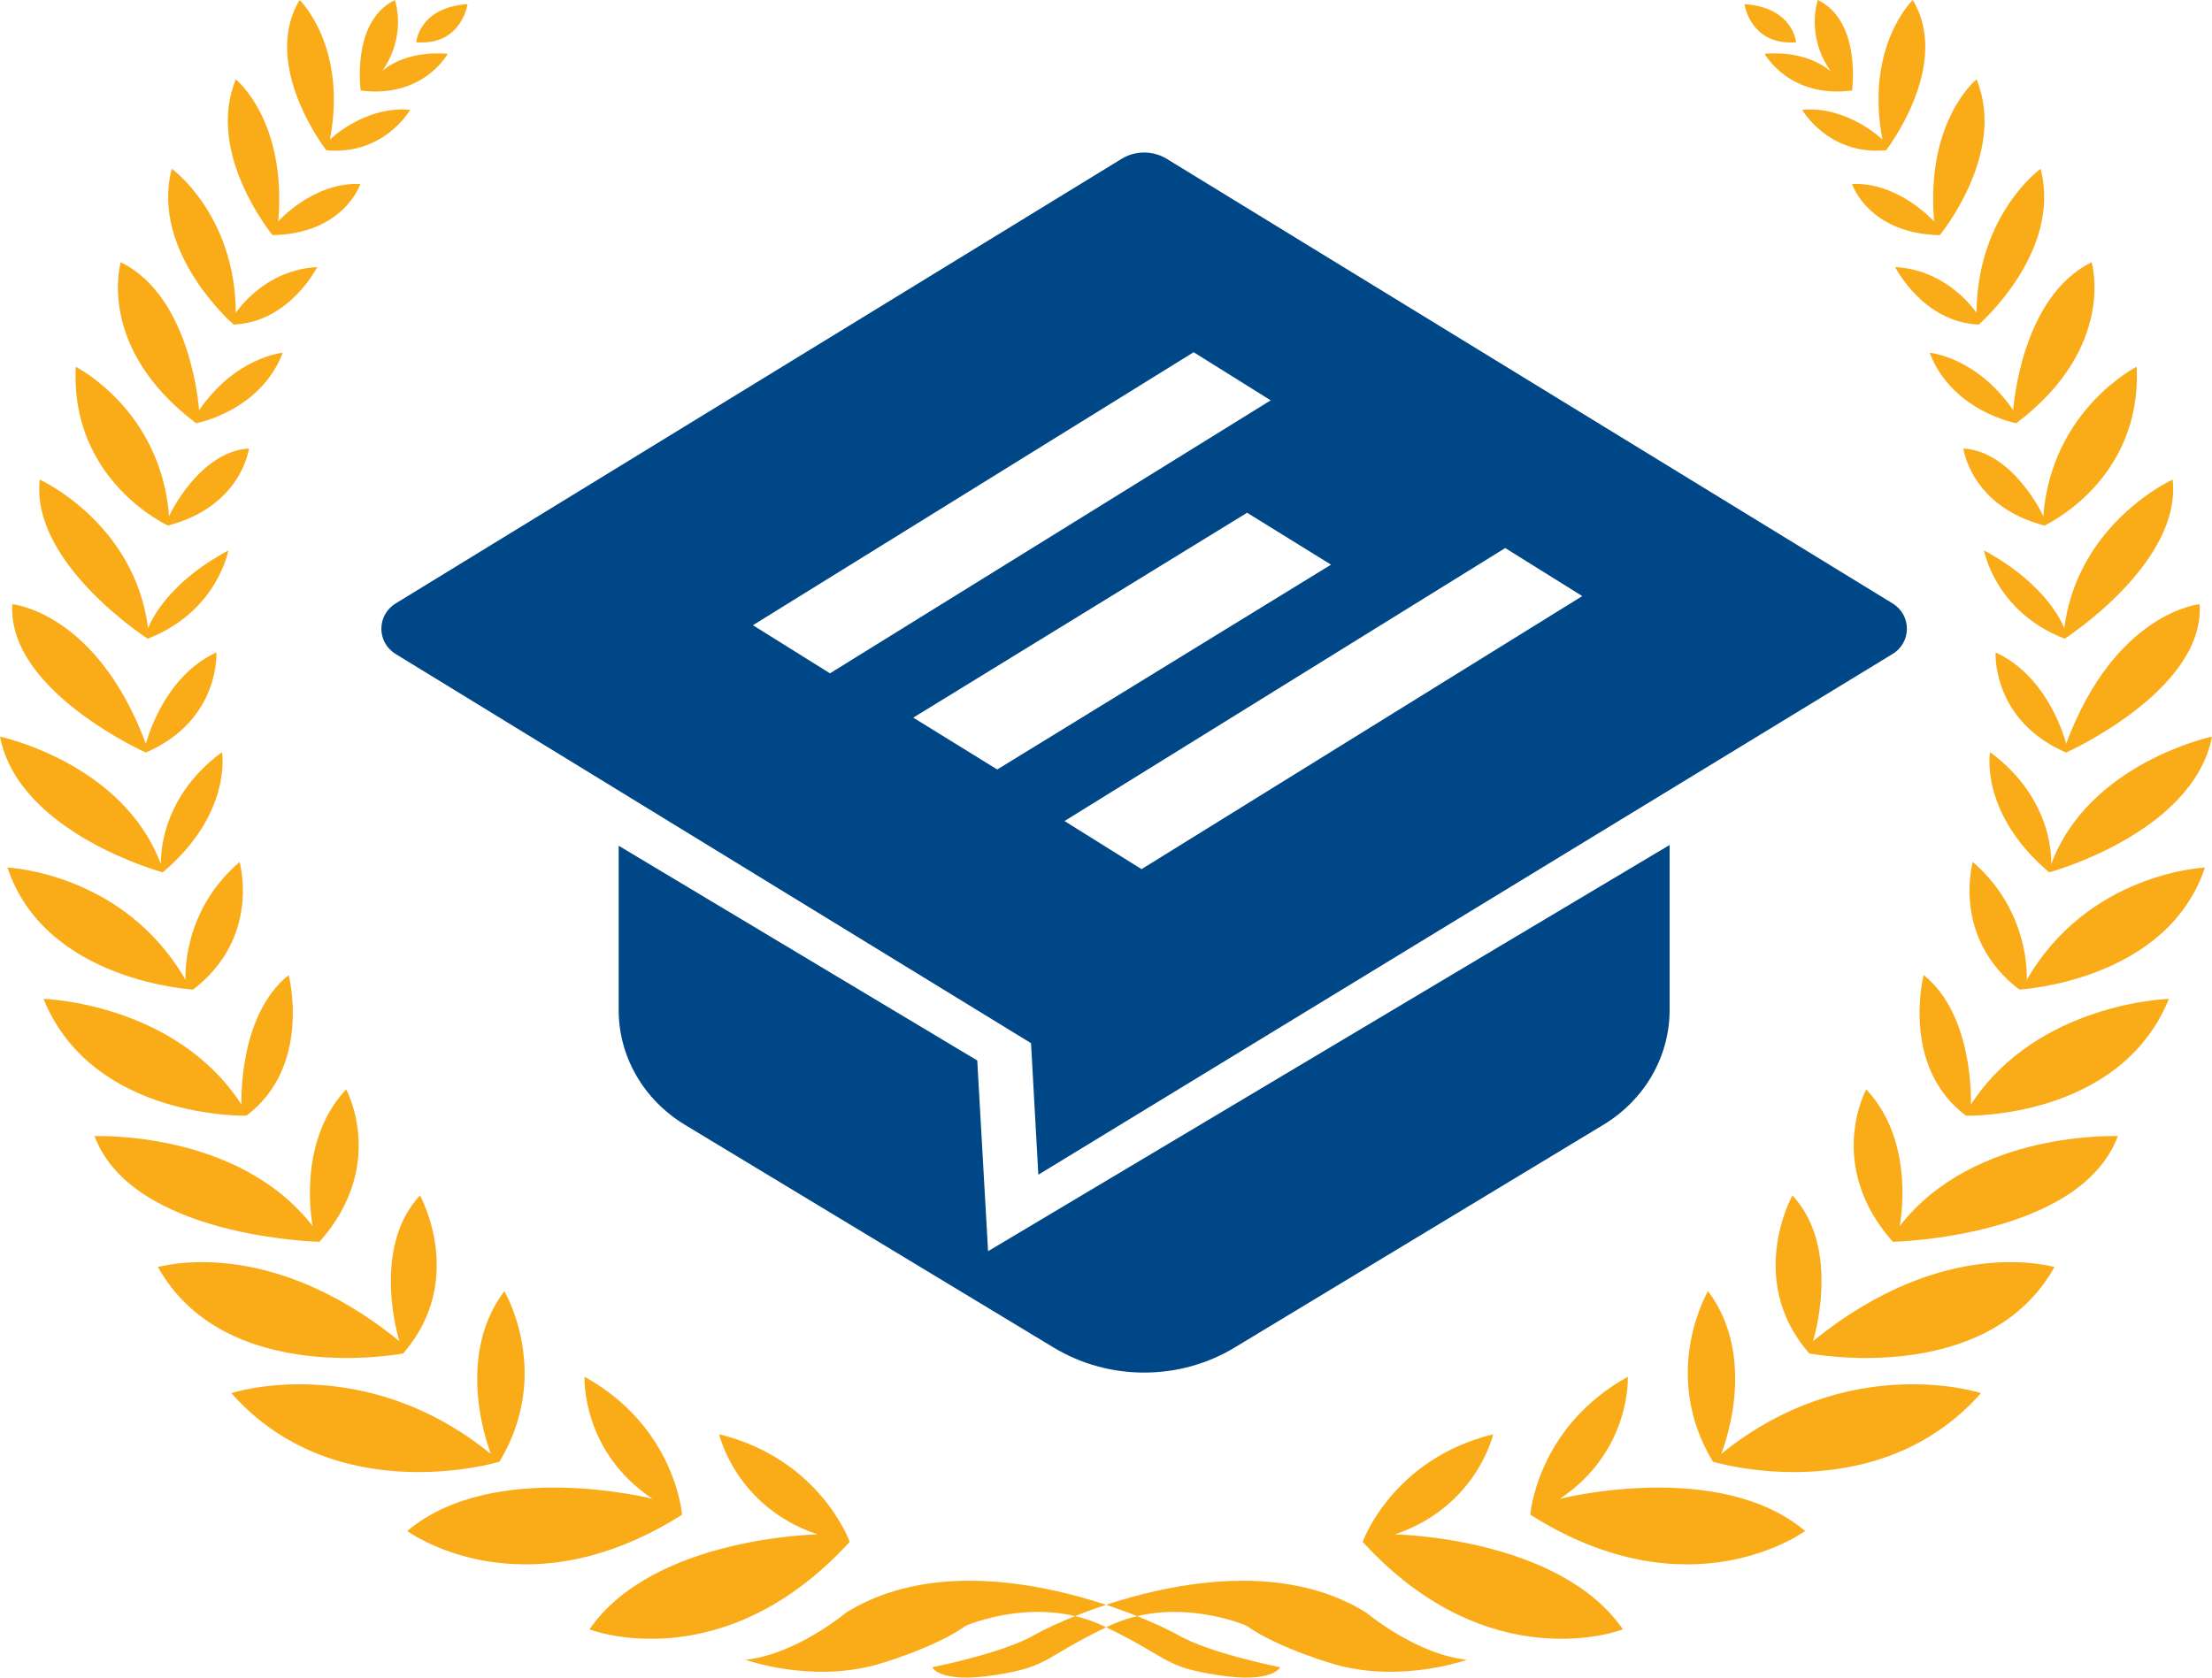 <svg xmlns="http://www.w3.org/2000/svg" width="29" height="22" viewBox="0 0 29 22">
  <g fill="none" fill-rule="evenodd">
    <path fill="#FAAC18" fill-rule="nonzero" d="M16.784,21.864 C16.784,21.864 15.864,21.684 15.441,21.44 C15.014,21.197 12.674,20.161 11.091,21.149 C11.091,21.149 10.437,21.698 9.773,21.766 C9.773,21.766 10.619,22.073 11.494,21.83 C11.494,21.83 12.241,21.62 12.664,21.319 C12.664,21.319 13.598,20.91 14.468,21.324 C15.338,21.737 15.23,21.854 15.958,21.966 C16.685,22.082 16.784,21.864 16.784,21.864 L16.784,21.864 Z M11.14,20.22 C11.14,20.22 10.756,19.135 9.429,18.809 C9.429,18.809 9.64,19.757 10.717,20.122 C10.717,20.122 8.564,20.156 7.728,21.367 C7.723,21.367 9.468,22.048 11.14,20.22 Z M8.942,19.864 C8.942,19.864 8.859,18.717 7.664,18.055 C7.664,18.055 7.615,19.028 8.554,19.655 C8.554,19.655 6.465,19.125 5.339,20.078 C5.344,20.078 6.843,21.192 8.942,19.864 L8.942,19.864 Z M6.612,16.932 C6.612,16.932 7.251,18.006 6.548,19.169 C6.548,19.169 4.405,19.821 3.033,18.269 C3.033,18.269 4.759,17.705 6.435,19.067 C6.44,19.067 5.929,17.841 6.612,16.932 L6.612,16.932 Z M5.236,17.588 C5.236,17.588 4.852,16.377 5.506,15.677 C5.506,15.677 6.125,16.786 5.285,17.749 C5.285,17.749 2.955,18.201 2.07,16.615 C2.07,16.625 3.486,16.163 5.236,17.588 L5.236,17.588 Z M4.1,16.08 C4.1,16.08 3.874,14.991 4.538,14.286 C4.538,14.286 5.083,15.278 4.189,16.285 C4.189,16.285 1.735,16.231 1.239,14.898 C1.234,14.903 3.117,14.811 4.1,16.08 Z M3.785,12.787 C3.785,12.787 4.095,13.984 3.23,14.631 C3.23,14.631 1.214,14.684 0.57,13.099 C0.57,13.099 2.296,13.147 3.166,14.485 C3.166,14.485 3.117,13.318 3.785,12.787 Z M3.141,11.304 C3.141,11.304 3.427,12.291 2.532,12.977 C2.532,12.977 0.595,12.875 0.098,11.377 C0.098,11.377 1.622,11.44 2.433,12.851 C2.433,12.846 2.37,11.965 3.141,11.304 L3.141,11.304 Z M2.91,9.864 C2.91,9.864 3.053,10.662 2.134,11.44 C2.134,11.44 0.246,10.929 0,9.66 C0,9.66 1.612,10 2.109,11.333 C2.114,11.328 2.05,10.496 2.91,9.864 L2.91,9.864 Z M2.837,8.556 C2.837,8.556 2.891,9.446 1.912,9.869 C1.912,9.869 0.088,9.052 0.162,7.923 C0.162,7.923 1.268,8.026 1.912,9.752 C1.917,9.752 2.124,8.882 2.837,8.556 Z M2.994,7.218 C2.994,7.218 2.851,8.021 1.937,8.376 C1.937,8.376 0.398,7.388 0.521,6.289 C0.521,6.289 1.765,6.853 1.942,8.24 C1.942,8.24 2.124,7.685 2.994,7.218 L2.994,7.218 Z M3.264,5.881 C3.264,5.881 3.171,6.639 2.202,6.892 C2.202,6.892 0.919,6.309 0.993,4.81 C0.993,4.81 2.109,5.37 2.217,6.771 C2.212,6.771 2.606,5.924 3.264,5.881 Z M3.707,4.626 C3.707,4.626 3.092,4.679 2.61,5.38 C2.61,5.38 2.517,3.896 1.583,3.439 C1.583,3.439 1.249,4.553 2.571,5.55 C2.576,5.55 3.412,5.394 3.707,4.626 L3.707,4.626 Z M4.159,3.502 C4.159,3.502 3.795,4.227 3.063,4.256 C3.063,4.256 1.966,3.308 2.252,2.213 C2.252,2.213 3.082,2.811 3.092,4.1 C3.097,4.1 3.451,3.541 4.159,3.502 Z M4.724,2.413 C4.724,2.413 4.513,3.064 3.574,3.084 C3.574,3.084 2.689,2.014 3.092,1.041 C3.092,1.041 3.761,1.576 3.648,2.904 C3.648,2.899 4.115,2.383 4.724,2.413 Z M5.378,1.44 C5.378,1.44 5.034,2.043 4.277,1.97 C4.277,1.97 3.412,0.856 3.928,0 C3.928,0 4.557,0.603 4.326,1.829 C4.326,1.829 4.778,1.386 5.378,1.44 Z M5.87,0.705 C5.87,0.705 5.55,1.294 4.729,1.187 C4.729,1.187 4.601,0.282 5.177,0 C5.177,0 5.344,0.467 5.005,0.939 C5,0.939 5.28,0.657 5.87,0.705 Z M6.13,0.054 C6.13,0.054 6.052,0.603 5.457,0.554 C5.457,0.554 5.491,0.097 6.13,0.054 Z M12.221,21.864 C12.221,21.864 13.141,21.684 13.563,21.44 C13.986,21.197 16.331,20.161 17.914,21.149 C17.914,21.149 18.568,21.698 19.232,21.766 C19.232,21.766 18.386,22.073 17.511,21.83 C17.511,21.83 16.764,21.62 16.341,21.319 C16.341,21.319 15.407,20.91 14.537,21.324 C13.667,21.737 13.775,21.854 13.047,21.966 C12.32,22.082 12.221,21.864 12.221,21.864 Z M17.865,20.22 C17.865,20.22 18.249,19.135 19.576,18.809 C19.576,18.809 19.364,19.757 18.288,20.122 C18.288,20.122 20.441,20.156 21.277,21.367 C21.282,21.367 19.537,22.048 17.865,20.22 Z M20.063,19.864 C20.063,19.864 20.146,18.717 21.341,18.055 C21.341,18.055 21.39,19.028 20.451,19.655 C20.451,19.655 22.54,19.125 23.666,20.078 C23.661,20.078 22.162,21.192 20.063,19.864 L20.063,19.864 Z M22.393,16.932 C22.393,16.932 21.754,18.006 22.457,19.169 C22.457,19.169 24.6,19.821 25.972,18.269 C25.972,18.269 24.246,17.705 22.565,19.067 C22.565,19.067 23.076,17.841 22.393,16.932 L22.393,16.932 Z M23.769,17.588 C23.769,17.588 24.153,16.377 23.499,15.677 C23.499,15.677 22.879,16.786 23.72,17.749 C23.72,17.749 26.05,18.201 26.935,16.615 C26.935,16.625 25.519,16.163 23.769,17.588 L23.769,17.588 Z M24.905,16.08 C24.905,16.08 25.131,14.991 24.467,14.286 C24.467,14.286 23.922,15.278 24.816,16.285 C24.816,16.285 27.27,16.231 27.766,14.898 C27.771,14.903 25.888,14.811 24.905,16.08 Z M25.22,12.787 C25.22,12.787 24.91,13.984 25.775,14.631 C25.775,14.631 27.791,14.684 28.435,13.099 C28.435,13.099 26.709,13.147 25.839,14.485 C25.839,14.485 25.888,13.318 25.22,12.787 L25.22,12.787 Z M25.864,11.304 C25.864,11.304 25.578,12.291 26.473,12.977 C26.473,12.977 28.41,12.875 28.907,11.377 C28.907,11.377 27.383,11.44 26.571,12.851 C26.571,12.846 26.63,11.965 25.864,11.304 L25.864,11.304 Z M26.09,9.864 C26.09,9.864 25.947,10.662 26.866,11.44 C26.866,11.44 28.754,10.929 29,9.66 C29,9.66 27.388,10 26.891,11.333 C26.891,11.328 26.95,10.496 26.09,9.864 L26.09,9.864 Z M26.163,8.556 C26.163,8.556 26.109,9.446 27.088,9.869 C27.088,9.869 28.912,9.052 28.838,7.923 C28.838,7.923 27.732,8.026 27.088,9.752 C27.088,9.752 26.876,8.882 26.163,8.556 Z M26.011,7.218 C26.011,7.218 26.154,8.021 27.068,8.376 C27.068,8.376 28.607,7.388 28.484,6.289 C28.484,6.289 27.24,6.853 27.063,8.24 C27.063,8.24 26.876,7.685 26.011,7.218 L26.011,7.218 Z M25.741,5.881 C25.741,5.881 25.834,6.639 26.803,6.892 C26.803,6.892 28.086,6.309 28.012,4.81 C28.012,4.81 26.896,5.37 26.788,6.771 C26.793,6.771 26.399,5.924 25.741,5.881 Z M25.298,4.626 C25.298,4.626 25.913,4.679 26.394,5.38 C26.394,5.38 26.488,3.896 27.422,3.439 C27.422,3.439 27.756,4.553 26.434,5.55 C26.429,5.55 25.593,5.394 25.298,4.626 L25.298,4.626 Z M24.846,3.502 C24.846,3.502 25.21,4.227 25.942,4.256 C25.942,4.256 27.038,3.308 26.753,2.213 C26.753,2.213 25.923,2.811 25.913,4.1 C25.908,4.1 25.549,3.541 24.846,3.502 Z M24.281,2.413 C24.281,2.413 24.492,3.064 25.431,3.084 C25.431,3.084 26.316,2.014 25.913,1.041 C25.913,1.041 25.244,1.576 25.357,2.904 C25.352,2.899 24.885,2.383 24.281,2.413 Z M23.627,1.44 C23.627,1.44 23.971,2.043 24.728,1.97 C24.728,1.97 25.593,0.856 25.077,0 C25.077,0 24.448,0.603 24.679,1.829 C24.679,1.829 24.222,1.386 23.627,1.44 Z M23.135,0.705 C23.135,0.705 23.455,1.294 24.281,1.187 C24.281,1.187 24.408,0.282 23.833,0 C23.833,0 23.666,0.467 24.005,0.939 C24,0.939 23.725,0.657 23.135,0.705 L23.135,0.705 Z M22.87,0.054 C22.87,0.054 22.948,0.603 23.548,0.554 C23.548,0.554 23.509,0.097 22.87,0.054 L22.87,0.054 Z"/>
    <g fill="#004788" transform="translate(5 2)">
      <path d="M7.954,14.408 L7.812,11.907 L3.111,9.091 L3.111,11.247 C3.111,11.857 3.439,12.424 3.98,12.751 L8.816,15.673 C9.539,16.109 10.461,16.109 11.184,15.673 L16.02,12.751 C16.561,12.424 16.889,11.857 16.889,11.247 L16.889,9.081 L7.954,14.408 Z"/>
      <path d="M9.966,9.398 L8.956,8.767 L14.734,5.187 L15.744,5.817 L9.966,9.398 Z M8.074,8.091 L6.973,7.411 L11.35,4.724 L12.45,5.405 L8.074,8.091 Z M4.871,6.199 L10.649,2.619 L11.659,3.25 L5.881,6.83 L4.871,6.199 Z M19.812,5.913 L10.298,0.084 C10.116,-0.028 9.884,-0.028 9.703,0.084 L0.188,5.913 C-0.063,6.067 -0.063,6.423 0.188,6.577 L8.517,11.68 L8.613,13.405 L19.811,6.577 C20.063,6.424 20.063,6.067 19.812,5.913 L19.812,5.913 Z"/>
    </g>
  </g>
</svg>
